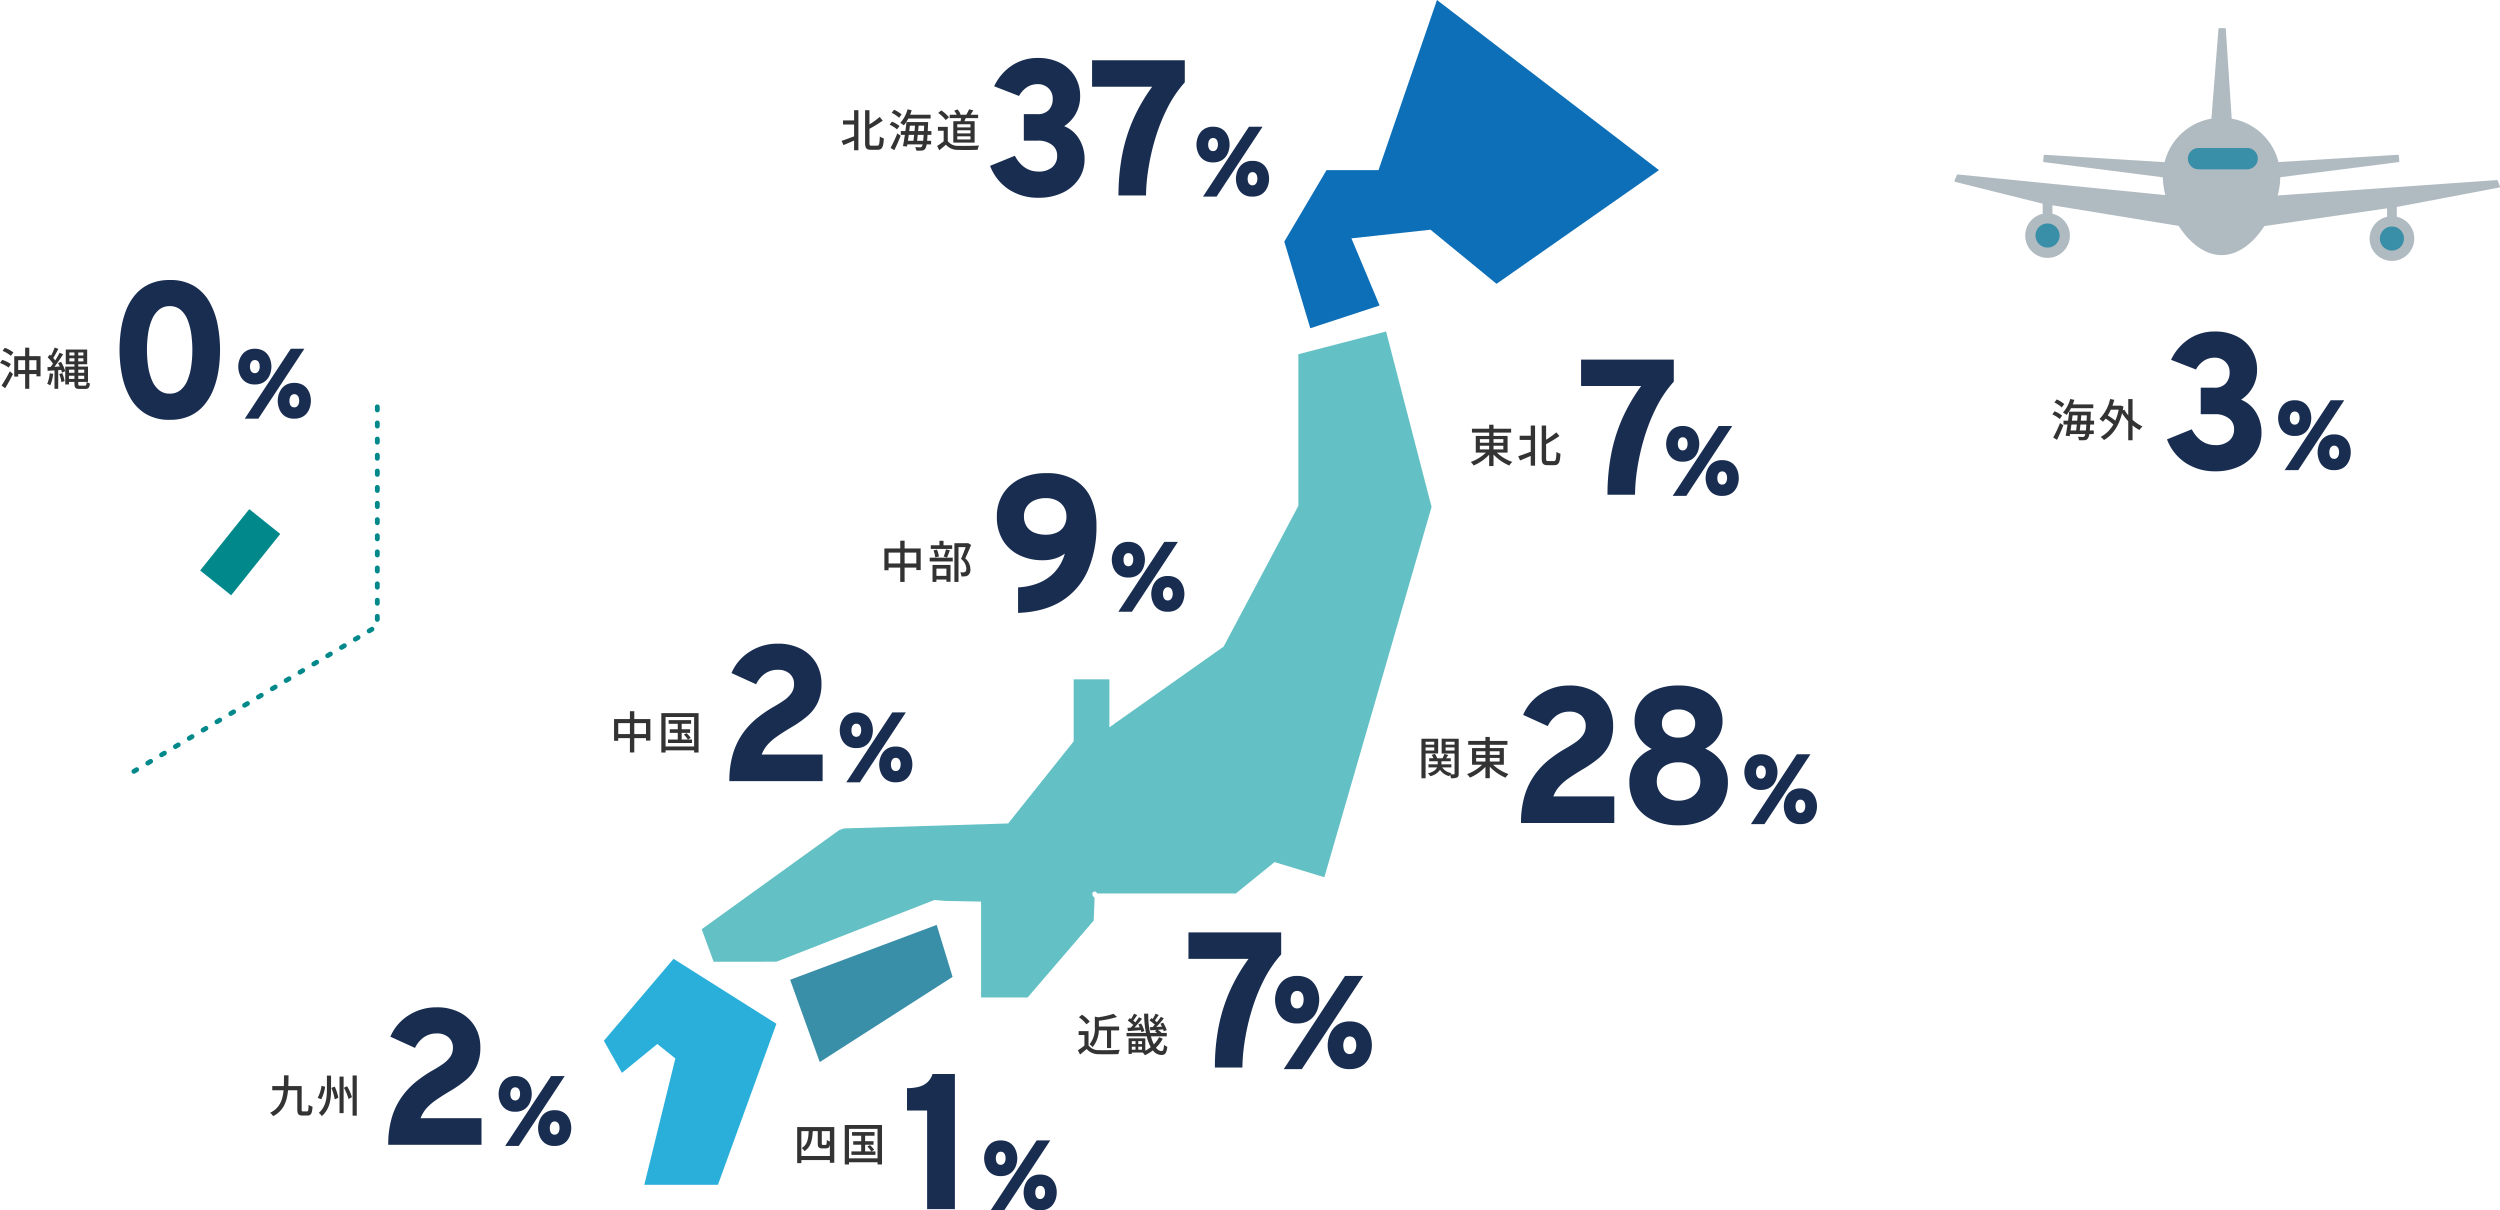 <svg xmlns="http://www.w3.org/2000/svg" width="776.85" height="376.094" viewBox="0 0 776.85 376.094">
  <g id="グループ_10198" data-name="グループ 10198" transform="translate(-320.126 -4680.266)">
    <path id="パス_17211" data-name="パス 17211" d="M-17.472-8.33h-3.444v1.3h3.444V-3.36c-1.456.546-2.926,1.078-3.892,1.4l.588,1.316c.952-.392,2.142-.91,3.3-1.414V.966h1.344v-12.46h-1.344ZM-12.04-.462c-.56,0-.658-.126-.658-.882V-5.712a39.018,39.018,0,0,0,4.13-2.534L-9.52-9.394A24.346,24.346,0,0,1-12.7-7.084v-4.41h-1.358V-1.372c0,1.694.42,2.184,1.834,2.184h2.072c1.442,0,1.792-.952,1.918-3.542a3.933,3.933,0,0,1-1.246-.6c-.1,2.268-.182,2.87-.784,2.87ZM6.3-8.9V-10.08H-.07c.182-.462.35-.924.49-1.4l-1.288-.28A9.987,9.987,0,0,1-3.122-7.546a7.7,7.7,0,0,1,1.106.756A11.3,11.3,0,0,0-.616-8.9Zm-9.016-1.274A9.127,9.127,0,0,0-5.054-11.62l-.728.938A9.955,9.955,0,0,1-3.5-9.142Zm-.644,3.6A9.364,9.364,0,0,0-5.712-7.938l-.728.952A9.648,9.648,0,0,1-4.13-5.53ZM-4.97.938C-4.312-.392-3.57-2.072-3-3.556l-1.036-.728A40.888,40.888,0,0,1-6.146.224ZM2.1-1.974c.07-.546.14-1.176.21-1.848H4.144c-.042.742-.1,1.358-.154,1.848ZM1.19-3.822c-.084.658-.154,1.3-.224,1.848H-.756c.084-.588.182-1.2.266-1.848Zm.266-2.856c-.042.532-.1,1.092-.154,1.666H-.336c.07-.56.14-1.12.21-1.666Zm.966,1.666c.056-.56.112-1.134.154-1.666H4.3c-.028.6-.056,1.162-.084,1.666Zm4.13,1.19v-1.19H5.418c.028-.658.07-1.4.1-2.226.014-.154.028-.574.028-.574H-1.2c-.084.854-.2,1.82-.336,2.8H-2.954v1.19h1.26c-.2,1.316-.406,2.562-.588,3.5l1.246.112.112-.644H3.822a1.752,1.752,0,0,1-.266.686.551.551,0,0,1-.5.21c-.28,0-.868-.014-1.54-.07A2.587,2.587,0,0,1,1.834,1.05a10.467,10.467,0,0,0,1.764,0A1.282,1.282,0,0,0,4.62.5,3.085,3.085,0,0,0,5.068-.854H6.454v-1.12H5.208c.056-.518.1-1.12.14-1.848ZM18.69-6.146h-4.1v-.966h4.1Zm0,1.862h-4.1V-5.25h4.1Zm0,1.89h-4.1V-3.36h4.1Zm-5.334-5.67v6.65h6.622v-6.65H16.814c.126-.294.266-.616.392-.952H21.07V-10.08H18.7c.266-.392.574-.882.868-1.372l-1.316-.308a11.993,11.993,0,0,1-.868,1.68H15.316l.308-.126a4.923,4.923,0,0,0-.98-1.526l-1.008.392a6.7,6.7,0,0,1,.784,1.26H12.236v1.064h3.556c-.056.308-.126.644-.2.952ZM12.012-9.282a10.994,10.994,0,0,0-2.394-2.142l-.966.784A10.518,10.518,0,0,1,10.99-8.428Zm-.378,2.968H8.568v1.2H10.36v3.29A21.1,21.1,0,0,1,8.33-.378L9,.966C9.73.364,10.4-.2,11.06-.77A4.794,4.794,0,0,0,14.924.84c1.6.07,4.41.042,5.992-.028a5.93,5.93,0,0,1,.434-1.33c-1.75.112-4.858.154-6.412.1a3.807,3.807,0,0,1-3.3-1.47Z" transform="translate(603 4726)" fill="#333"/>
    <path id="パス_17212" data-name="パス 17212" d="M17.844.72a16.433,16.433,0,0,1-9.261-2.6A15.149,15.149,0,0,1,2.784-9.2l7.692-3.132q2.64,4.908,7.368,4.908A6.29,6.29,0,0,0,22.08-8.757a4.531,4.531,0,0,0,1.548-3.627,4.055,4.055,0,0,0-1.647-3.366,6.846,6.846,0,0,0-4.317-1.278H13.272V-25.26H17.6a4.488,4.488,0,0,0,3.411-1.293,4.855,4.855,0,0,0,1.233-3.495,4.355,4.355,0,0,0-1.308-3.264,4.666,4.666,0,0,0-3.4-1.272,5.935,5.935,0,0,0-3.249.924,7.676,7.676,0,0,0-2.5,2.748l-7.74-3.012a15.722,15.722,0,0,1,5.589-6.5,14.385,14.385,0,0,1,7.995-2.3,14.961,14.961,0,0,1,6.861,1.5,11.318,11.318,0,0,1,4.62,4.191,11.626,11.626,0,0,1,1.659,6.234,11,11,0,0,1-1.3,5.3,10.847,10.847,0,0,1-3.672,3.969,9.452,9.452,0,0,1,4.629,3.936,11.772,11.772,0,0,1,1.719,6.324,10.8,10.8,0,0,1-1.833,6.2A12.393,12.393,0,0,1,25.26-.819,17.063,17.063,0,0,1,17.844.72ZM42.684,0A66.58,66.58,0,0,1,43.83-12.585a51.8,51.8,0,0,1,3.441-11.064A54.733,54.733,0,0,1,53.148-33.78H34.476V-42H63.288v6.852A36.885,36.885,0,0,0,57.7-26.8a58.168,58.168,0,0,0-3.726,9.588,70.265,70.265,0,0,0-2.073,9.4A56.011,56.011,0,0,0,51.24,0ZM68.94.36,83.232-21.36h4.224L73.164.36Zm3.138-10.632a4.9,4.9,0,0,1-3.014-.852,4.879,4.879,0,0,1-1.644-2.13,6.854,6.854,0,0,1-.508-2.55,6.7,6.7,0,0,1,.279-1.86,5.911,5.911,0,0,1,.883-1.81,4.494,4.494,0,0,1,1.594-1.365,5.123,5.123,0,0,1,2.409-.521,5.249,5.249,0,0,1,2.385.5,4.377,4.377,0,0,1,1.586,1.317,5.642,5.642,0,0,1,.885,1.8,7.015,7.015,0,0,1,.28,1.947,7.013,7.013,0,0,1-.265,1.86,5.62,5.62,0,0,1-.862,1.8,4.494,4.494,0,0,1-1.58,1.353A5.14,5.14,0,0,1,72.078-10.272Zm0-3.51a1.243,1.243,0,0,0,.84-.283,1.724,1.724,0,0,0,.495-.744,2.927,2.927,0,0,0,.165-.994,3.163,3.163,0,0,0-.165-1.071,1.524,1.524,0,0,0-.5-.717,1.33,1.33,0,0,0-.833-.258,1.285,1.285,0,0,0-.864.287,1.7,1.7,0,0,0-.5.753,3.047,3.047,0,0,0-.162,1.007,2.986,2.986,0,0,0,.17,1.05,1.57,1.57,0,0,0,.506.713A1.348,1.348,0,0,0,72.078-13.782ZM84.318.36A4.907,4.907,0,0,1,81.3-.486,4.774,4.774,0,0,1,79.678-2.61a7.09,7.09,0,0,1-.5-2.586,6.831,6.831,0,0,1,.273-1.86,5.807,5.807,0,0,1,.878-1.811,4.511,4.511,0,0,1,1.587-1.365,5.071,5.071,0,0,1,2.4-.52,5.3,5.3,0,0,1,2.4.495,4.441,4.441,0,0,1,1.6,1.311,5.5,5.5,0,0,1,.891,1.8,7.077,7.077,0,0,1,.28,1.953,7.055,7.055,0,0,1-.271,1.9,5.691,5.691,0,0,1-.87,1.8A4.385,4.385,0,0,1,86.755-.148,5.287,5.287,0,0,1,84.318.36Zm0-3.51a1.272,1.272,0,0,0,.861-.289,1.728,1.728,0,0,0,.5-.756,3,3,0,0,0,.163-1,3.023,3.023,0,0,0-.171-1.059,1.607,1.607,0,0,0-.507-.723,1.327,1.327,0,0,0-.846-.264,1.224,1.224,0,0,0-.843.293,1.776,1.776,0,0,0-.493.759,2.985,2.985,0,0,0-.163.994,3.22,3.22,0,0,0,.159,1.056,1.558,1.558,0,0,0,.489.724A1.317,1.317,0,0,0,84.318-3.15Z" transform="translate(625 4741)" fill="#192d51"/>
    <g id="グループ_7407" data-name="グループ 7407" transform="translate(-74 467)">
      <path id="パス_17219" data-name="パス 17219" d="M-9.2-10.248v.91h-2.688v-.91Zm-2.688,2.73v-.966H-9.2v.966Zm3.906.91v-4.578h-5.194V1.106h1.288V-6.608Zm2.324-.9v-.98h2.772v.98Zm2.772-2.744v.91H-5.656v-.91Zm1.288-.938H-6.9V-6.58h4.018V-.364c0,.182-.056.252-.224.252s-.6,0-1.064-.014A3.054,3.054,0,0,1-3.836-.5a4.34,4.34,0,0,1-2.9-1.778h2.87v-.952H-6.958v-.938h2.9v-.952H-5.516c.21-.308.448-.658.658-1.008l-1.176-.35a11.07,11.07,0,0,1-.588,1.358H-8.288A4.841,4.841,0,0,0-9-6.468L-10-6.16A5.248,5.248,0,0,1-9.45-5.124h-1.316v.952H-8.12v.938h-2.87v.952h2.674c-.308.686-1.064,1.4-2.856,1.876a4.4,4.4,0,0,1,.77.868,5.122,5.122,0,0,0,3-1.96A4.9,4.9,0,0,0-4.55.448a4,4,0,0,1,.266-.42A6.145,6.145,0,0,1-3.99,1.092,4.3,4.3,0,0,0-2.128.868c.42-.21.532-.574.532-1.232ZM3.822-5.222H6.706v1.134H3.822Zm0-2.058H6.706v1.12H3.822Zm7.294,0v1.12H8.064V-7.28Zm0,3.192H8.064V-5.222h3.052Zm1.316.994v-5.18H8.064V-9.3h5.474v-1.2H8.064v-1.246H6.706V-10.5H1.358v1.2H6.706v1.022H2.548v5.18H5.7A13.32,13.32,0,0,1,.994-.182,6.1,6.1,0,0,1,1.89.91,14.165,14.165,0,0,0,6.706-2.436V1.092H8.064V-2.492a14.3,14.3,0,0,0,4.9,3.416A5.463,5.463,0,0,1,13.9-.2a13.24,13.24,0,0,1-4.816-2.9Z" transform="translate(849 4454)" fill="#333"/>
      <path id="パス_17220" data-name="パス 17220" d="M3.768,0A29.181,29.181,0,0,1,4.857-8.385a21.994,21.994,0,0,1,3.024-6.372A23.741,23.741,0,0,1,12.4-19.6a39.5,39.5,0,0,1,5.574-3.756q1.506-.864,2.856-1.815a8.909,8.909,0,0,0,2.193-2.151,4.712,4.712,0,0,0,.843-2.778A4.156,4.156,0,0,0,22.5-33.4,5.34,5.34,0,0,0,18.864-34.6,6.841,6.841,0,0,0,14.817-33.4,8.593,8.593,0,0,0,12.084-30.1L4.428-33.588a14.528,14.528,0,0,1,5.733-6.681,15.759,15.759,0,0,1,8.547-2.451,15.336,15.336,0,0,1,7.407,1.662,11.613,11.613,0,0,1,4.668,4.464,12.318,12.318,0,0,1,1.605,6.234,13.565,13.565,0,0,1-1.212,6.075,12.858,12.858,0,0,1-3.3,4.179A35.861,35.861,0,0,1,23.148-16.8q-2.772,1.644-4.6,2.937a16.329,16.329,0,0,0-2.958,2.6,10.083,10.083,0,0,0-1.776,2.994H32.748V0ZM52.692.72A18.3,18.3,0,0,1,44.556-.957a12.368,12.368,0,0,1-5.268-4.716A13.408,13.408,0,0,1,37.44-12.78,10.408,10.408,0,0,1,39.3-18.966,11.99,11.99,0,0,1,44.4-23a10.482,10.482,0,0,1-2.49-1.806,9.614,9.614,0,0,1-2.043-2.874,9.04,9.04,0,0,1-.807-3.924A10.411,10.411,0,0,1,40.68-37.4a10.79,10.79,0,0,1,4.668-3.909,17.393,17.393,0,0,1,7.344-1.41,17.512,17.512,0,0,1,7.365,1.41A10.858,10.858,0,0,1,64.752-37.4a10.354,10.354,0,0,1,1.632,5.793,8.649,8.649,0,0,1-.831,3.852,9.845,9.845,0,0,1-2.079,2.874,10.224,10.224,0,0,1-2.49,1.782A12.231,12.231,0,0,1,66.09-19a10.364,10.364,0,0,1,1.962,6.219A13.408,13.408,0,0,1,66.2-5.673,12.338,12.338,0,0,1,60.909-.957,18.613,18.613,0,0,1,52.692.72Zm0-7.656A7.756,7.756,0,0,0,56.2-7.7,6.005,6.005,0,0,0,58.608-9.81a5.552,5.552,0,0,0,.876-3.1,5.63,5.63,0,0,0-.87-3.135,5.74,5.74,0,0,0-2.406-2.073,8.078,8.078,0,0,0-3.516-.732,8.1,8.1,0,0,0-3.549.732,5.5,5.5,0,0,0-2.352,2.073,5.828,5.828,0,0,0-.831,3.135,5.744,5.744,0,0,0,.837,3.1A5.749,5.749,0,0,0,49.155-7.7,7.773,7.773,0,0,0,52.692-6.936Zm0-19.608a5.531,5.531,0,0,0,3.765-1.245,4,4,0,0,0,1.431-3.159,3.892,3.892,0,0,0-1.44-3.093,5.591,5.591,0,0,0-3.756-1.227,5.432,5.432,0,0,0-3.78,1.227,3.993,3.993,0,0,0-1.356,3.093A4.123,4.123,0,0,0,48.9-27.789,5.371,5.371,0,0,0,52.692-26.544ZM75.192.36,89.484-21.36h4.224L79.416.36ZM78.33-10.272a4.9,4.9,0,0,1-3.014-.852,4.879,4.879,0,0,1-1.644-2.13,6.854,6.854,0,0,1-.508-2.55,6.7,6.7,0,0,1,.279-1.86,5.911,5.911,0,0,1,.883-1.81,4.494,4.494,0,0,1,1.594-1.365,5.123,5.123,0,0,1,2.409-.521,5.249,5.249,0,0,1,2.385.5A4.377,4.377,0,0,1,82.3-19.548a5.642,5.642,0,0,1,.885,1.8,7.015,7.015,0,0,1,.28,1.947,7.013,7.013,0,0,1-.265,1.86,5.62,5.62,0,0,1-.862,1.8,4.494,4.494,0,0,1-1.58,1.353A5.14,5.14,0,0,1,78.33-10.272Zm0-3.51a1.243,1.243,0,0,0,.84-.283,1.724,1.724,0,0,0,.495-.744,2.927,2.927,0,0,0,.165-.994,3.163,3.163,0,0,0-.165-1.071,1.524,1.524,0,0,0-.5-.717,1.33,1.33,0,0,0-.833-.258,1.285,1.285,0,0,0-.864.287,1.7,1.7,0,0,0-.5.753,3.047,3.047,0,0,0-.162,1.007,2.986,2.986,0,0,0,.17,1.05,1.57,1.57,0,0,0,.506.713A1.348,1.348,0,0,0,78.33-13.782ZM90.57.36a4.907,4.907,0,0,1-3.015-.846A4.774,4.774,0,0,1,85.93-2.61a7.09,7.09,0,0,1-.5-2.586,6.831,6.831,0,0,1,.273-1.86,5.807,5.807,0,0,1,.878-1.811,4.511,4.511,0,0,1,1.587-1.365,5.071,5.071,0,0,1,2.4-.52,5.3,5.3,0,0,1,2.4.495,4.441,4.441,0,0,1,1.6,1.311,5.5,5.5,0,0,1,.891,1.8,7.078,7.078,0,0,1,.28,1.953,7.055,7.055,0,0,1-.271,1.9,5.692,5.692,0,0,1-.87,1.8A4.385,4.385,0,0,1,93.007-.148,5.287,5.287,0,0,1,90.57.36Zm0-3.51a1.272,1.272,0,0,0,.861-.289,1.728,1.728,0,0,0,.5-.756,3,3,0,0,0,.163-1,3.023,3.023,0,0,0-.171-1.059,1.607,1.607,0,0,0-.507-.723,1.327,1.327,0,0,0-.846-.264,1.224,1.224,0,0,0-.843.293,1.776,1.776,0,0,0-.493.759,2.985,2.985,0,0,0-.163.994,3.22,3.22,0,0,0,.159,1.056,1.558,1.558,0,0,0,.489.724A1.316,1.316,0,0,0,90.57-3.15Z" transform="translate(863 4469)" fill="#192d51"/>
    </g>
    <g id="グループ_7142" data-name="グループ 7142" transform="translate(425.096 4653.654)">
      <rect id="長方形_8019" data-name="長方形 8019" width="24.406" height="12.337" transform="matrix(0.625, -0.781, 0.781, 0.625, -42.773, 203.88)" fill="#01888b"/>
      <path id="パス_14392" data-name="パス 14392" d="M47.656,370.849a.751.751,0,0,1-.386-1.4l.86-.514a.751.751,0,0,1,.77,1.289l-.86.514A.746.746,0,0,1,47.656,370.849Zm4.3-2.567a.751.751,0,0,1-.386-1.4l.86-.514a.751.751,0,1,1,.77,1.289l-.86.514A.75.75,0,0,1,51.954,368.283Zm4.3-2.567a.751.751,0,0,1-.386-1.4l.86-.513a.751.751,0,0,1,.77,1.29l-.86.513A.75.75,0,0,1,56.252,365.715Zm4.3-2.567a.751.751,0,0,1-.386-1.4l.86-.514a.751.751,0,0,1,.77,1.29l-.86.513A.748.748,0,0,1,60.55,363.148Zm4.3-2.567a.752.752,0,0,1-.386-1.4l.86-.513a.751.751,0,1,1,.77,1.29l-.86.513A.75.75,0,0,1,64.849,360.582Zm4.3-2.567a.751.751,0,0,1-.386-1.4l.86-.513a.751.751,0,0,1,.77,1.29l-.86.513A.747.747,0,0,1,69.147,358.014Zm4.3-2.567a.751.751,0,0,1-.386-1.4l.86-.513a.751.751,0,0,1,.77,1.29l-.86.513A.749.749,0,0,1,73.445,355.447Zm4.3-2.567a.751.751,0,0,1-.385-1.4l.86-.513a.751.751,0,0,1,.77,1.29l-.86.513A.752.752,0,0,1,77.743,352.88Zm4.3-2.567a.751.751,0,0,1-.386-1.4l.86-.513a.751.751,0,1,1,.77,1.29l-.86.513A.75.75,0,0,1,82.041,350.313Zm4.3-2.567a.751.751,0,0,1-.386-1.4l.86-.513a.751.751,0,0,1,.77,1.29l-.86.513A.758.758,0,0,1,86.34,347.746Zm4.3-2.566a.751.751,0,0,1-.386-1.4l.86-.514a.751.751,0,1,1,.77,1.288l-.86.514A.748.748,0,0,1,90.638,345.18Zm4.3-2.567a.751.751,0,0,1-.386-1.4l.86-.514a.751.751,0,1,1,.77,1.289l-.86.514A.745.745,0,0,1,94.936,342.613Zm4.3-2.567a.752.752,0,0,1-.386-1.4l.86-.514a.751.751,0,0,1,.77,1.289l-.86.514A.745.745,0,0,1,99.235,340.046Zm4.3-2.568a.751.751,0,0,1-.386-1.4l.859-.514a.751.751,0,1,1,.77,1.289l-.859.514A.747.747,0,0,1,103.533,337.478Zm4.3-2.567a.751.751,0,0,1-.386-1.4l.86-.514a.751.751,0,0,1,.77,1.289l-.86.514A.746.746,0,0,1,107.831,334.911Zm4.3-2.567a.751.751,0,0,1-.386-1.4l.859-.514a.751.751,0,1,1,.77,1.289l-.859.514A.747.747,0,0,1,112.129,332.344Zm4.3-2.567a.751.751,0,0,1-.386-1.4l.86-.514a.751.751,0,0,1,.77,1.289l-.86.514A.744.744,0,0,1,116.428,329.777Zm4.3-2.567a.751.751,0,0,1-.386-1.4l.859-.514a.751.751,0,0,1,.771,1.289l-.86.514A.751.751,0,0,1,120.726,327.21Zm2.522-3.576a.751.751,0,0,1-.751-.751v-1a.751.751,0,0,1,1.5,0v1A.751.751,0,0,1,123.247,323.635Zm0-5.007a.751.751,0,0,1-.751-.751v-1a.751.751,0,0,1,1.5,0v1A.75.75,0,0,1,123.247,318.628Zm0-5.006a.751.751,0,0,1-.751-.751v-1a.751.751,0,1,1,1.5,0v1A.751.751,0,0,1,123.247,313.622Zm0-5.007a.751.751,0,0,1-.751-.751v-1a.751.751,0,0,1,1.5,0v1A.751.751,0,0,1,123.247,308.616Zm0-5.006a.751.751,0,0,1-.751-.751v-1a.751.751,0,0,1,1.5,0v1A.751.751,0,0,1,123.247,303.609Zm0-5.007a.751.751,0,0,1-.751-.751v-1a.751.751,0,0,1,1.5,0v1A.751.751,0,0,1,123.247,298.6Zm0-5.007a.751.751,0,0,1-.751-.751v-1a.751.751,0,0,1,1.5,0v1A.75.75,0,0,1,123.247,293.6Zm0-5.006a.751.751,0,0,1-.751-.751v-1a.751.751,0,1,1,1.5,0v1A.751.751,0,0,1,123.247,288.59Zm0-5.007a.751.751,0,0,1-.751-.751v-1a.751.751,0,0,1,1.5,0v1A.75.75,0,0,1,123.247,283.583Zm0-5.006a.751.751,0,0,1-.751-.751v-1a.751.751,0,1,1,1.5,0v1A.751.751,0,0,1,123.247,278.577Zm0-5.007a.751.751,0,0,1-.751-.751v-1a.751.751,0,0,1,1.5,0v1A.751.751,0,0,1,123.247,273.57Zm0-5.006a.751.751,0,0,1-.751-.751v-1a.751.751,0,0,1,1.5,0v1A.751.751,0,0,1,123.247,268.564Zm0-5.007a.751.751,0,0,1-.751-.751v-1a.751.751,0,0,1,1.5,0v1A.751.751,0,0,1,123.247,263.558Zm0-5.007a.751.751,0,0,1-.751-.751v-1a.751.751,0,0,1,1.5,0v1A.75.75,0,0,1,123.247,258.551Z" transform="translate(-111 -103.799)" fill="#01888b"/>
      <path id="パス_14393" data-name="パス 14393" d="M220.646,539.172l-45.539,17.049,9.2,25.574,41.277-26.471Z" transform="translate(-34.551 -225.157)" fill="#398ea8"/>
      <path id="パス_14394" data-name="パス 14394" d="M93.536,557.975,71.888,583.436l5.608,9.983,10.992-8.973,5.608,4.487L84.45,628.19h22.882L125.5,578.165Z" transform="translate(10.791 -233.417)" fill="#2aafdb"/>
      <path id="パス_14395" data-name="パス 14395" d="M496.4,26.612,478.233,79.478H462.081l-13.123,22.209,8.076,26.92,21.536-7.066-8.749-20.863,24.564-2.692L514.91,114.81l50.474-35.332Z" transform="translate(-154.848 0)" fill="#0d6fb8"/>
      <path id="パス_14396" data-name="パス 14396" d="M241.684,337.674V318.41h11.1v13.44a.735.735,0,0,0,0,.213V333.3l.869-.613a.74.74,0,0,0,.519-.367l34.113-24.089,23.218-43.744v-47.11l27.256-7.066L352.9,264.823,319.583,379.9,304.1,375.193l-12.03,9.759H248.982l-.085-.177a.751.751,0,1,0-1.355.649l.194.4a.746.746,0,0,0,.458.392l-.286,7.144-20.526,23.891H212.914v-29.78l-11.2-.217-3.32-.28-49.08,19.173H129.8l-3.7-10.095,42.765-30.831,1.457-.488,51.005-1.546Z" transform="translate(-13.023 -80.695)" fill="#63c0c4"/>
    </g>
    <path id="パス_17225" data-name="パス 17225" d="M-3.668-.378c-.406,0-.462-.07-.462-.616V-8.26H-8.288c.056-1.064.056-2.184.07-3.318H-9.632c0,1.148,0,2.254-.042,3.318h-3.6v1.316h3.514c-.28,3.024-1.176,5.516-4.186,7a4.21,4.21,0,0,1,.952,1.05c3.3-1.722,4.3-4.62,4.62-8.05h2.884v5.936c0,1.5.406,1.918,1.6,1.918h1.554C-1.218.91-.882.224-.756-1.848a3.983,3.983,0,0,1-1.232-.588C-2.03-.714-2.1-.378-2.464-.378ZM3.71-11.508v4.34c0,2.492-.252,5.25-2.506,7.252a4.527,4.527,0,0,1,.924,1.008C4.69-1.176,5-4.284,5-7.168v-4.34Zm3.92.308V.168H8.9V-11.2Zm4.06-.35V.952h1.3v-12.5ZM2.044-8.344A11.253,11.253,0,0,1,.84-4.592l1.12.462a12.887,12.887,0,0,0,1.2-3.906ZM5.1-7.686a16.243,16.243,0,0,1,1.036,3.57l1.12-.5A14.925,14.925,0,0,0,6.146-8.092Zm3.892-.028A15.256,15.256,0,0,1,10.43-4.228l1.064-.588a14.66,14.66,0,0,0-1.526-3.4Z" transform="translate(418 5026)" fill="#333"/>
    <path id="パス_17226" data-name="パス 17226" d="M3.768,0A29.181,29.181,0,0,1,4.857-8.385a21.994,21.994,0,0,1,3.024-6.372A23.741,23.741,0,0,1,12.4-19.6a39.5,39.5,0,0,1,5.574-3.756q1.506-.864,2.856-1.815a8.909,8.909,0,0,0,2.193-2.151,4.712,4.712,0,0,0,.843-2.778A4.156,4.156,0,0,0,22.5-33.4,5.34,5.34,0,0,0,18.864-34.6,6.841,6.841,0,0,0,14.817-33.4,8.593,8.593,0,0,0,12.084-30.1L4.428-33.588a14.528,14.528,0,0,1,5.733-6.681,15.759,15.759,0,0,1,8.547-2.451,15.336,15.336,0,0,1,7.407,1.662,11.613,11.613,0,0,1,4.668,4.464,12.318,12.318,0,0,1,1.605,6.234,13.565,13.565,0,0,1-1.212,6.075,12.858,12.858,0,0,1-3.3,4.179A35.861,35.861,0,0,1,23.148-16.8q-2.772,1.644-4.6,2.937a16.329,16.329,0,0,0-2.958,2.6,10.083,10.083,0,0,0-1.776,2.994H32.748V0ZM40.092.36,54.384-21.36h4.224L44.316.36ZM43.23-10.272a4.9,4.9,0,0,1-3.014-.852,4.879,4.879,0,0,1-1.644-2.13,6.854,6.854,0,0,1-.508-2.55,6.7,6.7,0,0,1,.279-1.86,5.911,5.911,0,0,1,.883-1.81,4.494,4.494,0,0,1,1.594-1.365,5.123,5.123,0,0,1,2.409-.521,5.249,5.249,0,0,1,2.385.5A4.377,4.377,0,0,1,47.2-19.548a5.642,5.642,0,0,1,.885,1.8,7.015,7.015,0,0,1,.28,1.947,7.013,7.013,0,0,1-.265,1.86,5.62,5.62,0,0,1-.863,1.8,4.494,4.494,0,0,1-1.58,1.353A5.14,5.14,0,0,1,43.23-10.272Zm0-3.51a1.243,1.243,0,0,0,.84-.283,1.724,1.724,0,0,0,.495-.744,2.927,2.927,0,0,0,.165-.994,3.163,3.163,0,0,0-.165-1.071,1.524,1.524,0,0,0-.5-.717,1.33,1.33,0,0,0-.833-.258,1.285,1.285,0,0,0-.864.287,1.7,1.7,0,0,0-.5.753,3.047,3.047,0,0,0-.162,1.007,2.986,2.986,0,0,0,.17,1.05,1.57,1.57,0,0,0,.506.713A1.348,1.348,0,0,0,43.23-13.782ZM55.47.36a4.907,4.907,0,0,1-3.015-.846A4.774,4.774,0,0,1,50.83-2.61a7.09,7.09,0,0,1-.5-2.586,6.83,6.83,0,0,1,.273-1.86,5.807,5.807,0,0,1,.877-1.811,4.511,4.511,0,0,1,1.587-1.365,5.071,5.071,0,0,1,2.4-.52,5.3,5.3,0,0,1,2.4.495,4.441,4.441,0,0,1,1.6,1.311,5.5,5.5,0,0,1,.891,1.8,7.078,7.078,0,0,1,.28,1.953,7.055,7.055,0,0,1-.271,1.9,5.692,5.692,0,0,1-.87,1.8A4.385,4.385,0,0,1,57.907-.148,5.287,5.287,0,0,1,55.47.36Zm0-3.51a1.272,1.272,0,0,0,.861-.289,1.728,1.728,0,0,0,.5-.756,3,3,0,0,0,.163-1,3.023,3.023,0,0,0-.171-1.059,1.607,1.607,0,0,0-.507-.723,1.327,1.327,0,0,0-.846-.264,1.224,1.224,0,0,0-.843.293,1.776,1.776,0,0,0-.493.759,2.985,2.985,0,0,0-.163.994,3.22,3.22,0,0,0,.159,1.056,1.558,1.558,0,0,0,.489.724A1.316,1.316,0,0,0,55.47-3.15Z" transform="translate(437 5036)" fill="#192d51"/>
    <path id="パス_17209" data-name="パス 17209" d="M-10.486-6.608a11.041,11.041,0,0,0-2.7-1.316l-.686.98A11.572,11.572,0,0,1-11.2-5.516ZM-12.278.91c.812-1.3,1.722-2.968,2.436-4.424l-.98-.854A43.945,43.945,0,0,1-13.384.07Zm-.8-11.62a10.477,10.477,0,0,1,2.59,1.554l.77-1.064a9.732,9.732,0,0,0-2.66-1.442Zm8.3,5.95V-7.812h2.226V-4.76Zm-3.444,0V-7.812h2.156V-4.76Zm3.444-4.3V-11.69H-6.062v2.632H-9.45V-2.7h1.232v-.8h2.156V1.078h1.288V-3.5h2.226v.714h1.274V-9.058Zm6.356,5.32A10.718,10.718,0,0,1,.8-.462,6.66,6.66,0,0,1,1.75,0a12.767,12.767,0,0,0,.91-3.556ZM4.536-3.5A9.945,9.945,0,0,1,5.194-.994L6.2-1.3A11.533,11.533,0,0,0,5.474-3.78ZM4.158-6.9a10.512,10.512,0,0,1,.532,1.05l-1.652.1c.91-1.162,1.918-2.646,2.7-3.892l-1.078-.49A25.214,25.214,0,0,1,3.276-7.728a8.65,8.65,0,0,0-.616-.756c.5-.77,1.106-1.89,1.6-2.842l-1.148-.42A16.756,16.756,0,0,1,1.974-9.2c-.126-.126-.252-.252-.378-.364l-.658.868A13.407,13.407,0,0,1,2.6-6.72c-.252.364-.518.714-.756,1.022l-.98.056.07,1.134c.63-.028,1.358-.084,2.128-.126V1.092H4.214v-5.81l.924-.07a7.764,7.764,0,0,1,.252.854L6.384-4.4a11.424,11.424,0,0,0-1.3-2.9Zm3.4,4.914v-.994H9.254v.994ZM9.254-4.872v.98H7.56v-.98Zm3.038,0v.98H10.444v-.98ZM10.444-1.988v-.994h1.848v.994ZM7.686-7.434V-8.4H9.254v.966Zm0-2.772H9.254v.938H7.686Zm4.354.938h-1.6v-.938h1.6Zm0,1.834h-1.6V-8.4h1.6ZM10.99.112c-.49,0-.546-.1-.546-.7V-1.05h3.024V-5.824H10.444v-.714h2.772v-4.578H6.566v4.578H9.254v.714H6.4V-.266H7.56V-1.05H9.254V-.6c0,1.358.322,1.722,1.554,1.722h1.82c.994,0,1.316-.434,1.442-1.708a3.465,3.465,0,0,1-1.036-.448c-.056.91-.126,1.148-.49,1.148Z" transform="translate(334 4800)" fill="#333"/>
    <path id="パス_17210" data-name="パス 17210" d="M19.884.72a13.958,13.958,0,0,1-7.593-1.914A13.812,13.812,0,0,1,7.512-6.285a23.8,23.8,0,0,1-2.5-7.02A40.4,40.4,0,0,1,4.272-21a42.9,42.9,0,0,1,.465-6.3,27.736,27.736,0,0,1,1.533-5.91,17.058,17.058,0,0,1,2.868-4.911,12.741,12.741,0,0,1,4.455-3.366,14.852,14.852,0,0,1,6.291-1.23,14.148,14.148,0,0,1,7.593,1.881,13.626,13.626,0,0,1,4.779,5.025,23.375,23.375,0,0,1,2.5,7A41.123,41.123,0,0,1,35.5-21a42.226,42.226,0,0,1-.468,6.267,27.3,27.3,0,0,1-1.551,5.9A17.689,17.689,0,0,1,30.594-3.9a12.648,12.648,0,0,1-4.44,3.39A14.734,14.734,0,0,1,19.884.72Zm0-8.136A5.061,5.061,0,0,0,23.25-8.553,7.8,7.8,0,0,0,25.4-11.619a18.178,18.178,0,0,0,1.149-4.353A35.075,35.075,0,0,0,26.9-21a34.855,34.855,0,0,0-.348-4.965,18.8,18.8,0,0,0-1.137-4.374,7.839,7.839,0,0,0-2.142-3.1A5.052,5.052,0,0,0,19.884-34.6a5.093,5.093,0,0,0-3.378,1.137,7.971,7.971,0,0,0-2.184,3.069,17.6,17.6,0,0,0-1.176,4.359A34.837,34.837,0,0,0,12.792-21a34.9,34.9,0,0,0,.348,4.962A18.1,18.1,0,0,0,14.3-11.667a7.912,7.912,0,0,0,2.178,3.1A5.121,5.121,0,0,0,19.884-7.416ZM43.188.36,57.48-21.36H61.7L47.412.36Zm3.138-10.632a4.9,4.9,0,0,1-3.014-.852,4.879,4.879,0,0,1-1.644-2.13,6.854,6.854,0,0,1-.508-2.55,6.7,6.7,0,0,1,.279-1.86,5.911,5.911,0,0,1,.883-1.81,4.494,4.494,0,0,1,1.594-1.365,5.123,5.123,0,0,1,2.409-.521,5.249,5.249,0,0,1,2.385.5A4.377,4.377,0,0,1,50.3-19.548a5.642,5.642,0,0,1,.885,1.8,7.015,7.015,0,0,1,.28,1.947,7.013,7.013,0,0,1-.265,1.86,5.62,5.62,0,0,1-.862,1.8,4.494,4.494,0,0,1-1.58,1.353A5.14,5.14,0,0,1,46.326-10.272Zm0-3.51a1.243,1.243,0,0,0,.84-.283,1.724,1.724,0,0,0,.495-.744,2.927,2.927,0,0,0,.165-.994,3.163,3.163,0,0,0-.165-1.071,1.524,1.524,0,0,0-.5-.717,1.33,1.33,0,0,0-.833-.258,1.285,1.285,0,0,0-.864.287,1.7,1.7,0,0,0-.5.753A3.047,3.047,0,0,0,44.8-15.8a2.986,2.986,0,0,0,.17,1.05,1.57,1.57,0,0,0,.506.713A1.348,1.348,0,0,0,46.326-13.782ZM58.566.36a4.907,4.907,0,0,1-3.015-.846A4.774,4.774,0,0,1,53.926-2.61a7.09,7.09,0,0,1-.5-2.586,6.83,6.83,0,0,1,.273-1.86,5.807,5.807,0,0,1,.877-1.811,4.511,4.511,0,0,1,1.587-1.365,5.071,5.071,0,0,1,2.4-.52,5.3,5.3,0,0,1,2.4.495,4.441,4.441,0,0,1,1.6,1.311,5.5,5.5,0,0,1,.891,1.8,7.078,7.078,0,0,1,.28,1.953,7.055,7.055,0,0,1-.271,1.9,5.692,5.692,0,0,1-.87,1.8A4.385,4.385,0,0,1,61-.148,5.287,5.287,0,0,1,58.566.36Zm0-3.51a1.272,1.272,0,0,0,.861-.289,1.728,1.728,0,0,0,.5-.756,3,3,0,0,0,.163-1,3.023,3.023,0,0,0-.171-1.059,1.607,1.607,0,0,0-.507-.723,1.327,1.327,0,0,0-.846-.264,1.224,1.224,0,0,0-.843.293,1.776,1.776,0,0,0-.493.759,2.985,2.985,0,0,0-.163.994,3.22,3.22,0,0,0,.159,1.056,1.558,1.558,0,0,0,.489.724A1.316,1.316,0,0,0,58.566-3.15Z" transform="translate(353 4810)" fill="#192d51"/>
    <path id="パス_17215" data-name="パス 17215" d="M-11.018-5.222h2.884v1.134h-2.884Zm0-2.058h2.884v1.12h-2.884Zm7.294,0v1.12H-6.776V-7.28Zm0,3.192H-6.776V-5.222h3.052Zm1.316.994v-5.18H-6.776V-9.3H-1.3v-1.2H-6.776v-1.246H-8.134V-10.5h-5.348v1.2h5.348v1.022h-4.158v5.18h3.15a13.32,13.32,0,0,1-4.7,2.912A6.1,6.1,0,0,1-12.95.91,14.165,14.165,0,0,0-8.134-2.436V1.092h1.358V-2.492A14.3,14.3,0,0,0-1.876.924,5.463,5.463,0,0,1-.938-.2a13.24,13.24,0,0,1-4.816-2.9Zm7.2-5.236H1.344v1.3H4.788V-3.36C3.332-2.814,1.862-2.282.9-1.96L1.484-.644c.952-.392,2.142-.91,3.3-1.414V.966H6.132v-12.46H4.788ZM10.22-.462c-.56,0-.658-.126-.658-.882V-5.712a39.018,39.018,0,0,0,4.13-2.534L12.74-9.394a24.346,24.346,0,0,1-3.178,2.31v-4.41H8.2V-1.372C8.2.322,8.624.812,10.038.812H12.11c1.442,0,1.792-.952,1.918-3.542a3.933,3.933,0,0,1-1.246-.6c-.1,2.268-.182,2.87-.784,2.87Z" transform="translate(791 4824)" fill="#333"/>
    <path id="パス_17216" data-name="パス 17216" d="M9.636,0a66.58,66.58,0,0,1,1.146-12.585,51.8,51.8,0,0,1,3.441-11.064A54.733,54.733,0,0,1,20.1-33.78H1.428V-42H30.24v6.852A36.885,36.885,0,0,0,24.648-26.8a58.167,58.167,0,0,0-3.726,9.588,70.265,70.265,0,0,0-2.073,9.4A56.01,56.01,0,0,0,18.192,0ZM29.892.36,44.184-21.36h4.224L34.116.36ZM33.03-10.272a4.9,4.9,0,0,1-3.014-.852,4.879,4.879,0,0,1-1.644-2.13,6.854,6.854,0,0,1-.508-2.55,6.7,6.7,0,0,1,.279-1.86,5.911,5.911,0,0,1,.883-1.81,4.494,4.494,0,0,1,1.594-1.365,5.123,5.123,0,0,1,2.409-.521,5.249,5.249,0,0,1,2.385.5A4.377,4.377,0,0,1,37-19.548a5.642,5.642,0,0,1,.885,1.8,7.015,7.015,0,0,1,.28,1.947,7.013,7.013,0,0,1-.265,1.86,5.62,5.62,0,0,1-.862,1.8,4.494,4.494,0,0,1-1.58,1.353A5.14,5.14,0,0,1,33.03-10.272Zm0-3.51a1.243,1.243,0,0,0,.84-.283,1.724,1.724,0,0,0,.495-.744,2.927,2.927,0,0,0,.165-.994,3.163,3.163,0,0,0-.165-1.071,1.524,1.524,0,0,0-.5-.717,1.33,1.33,0,0,0-.833-.258,1.285,1.285,0,0,0-.864.287,1.7,1.7,0,0,0-.5.753,3.047,3.047,0,0,0-.162,1.007,2.986,2.986,0,0,0,.17,1.05,1.57,1.57,0,0,0,.506.713A1.348,1.348,0,0,0,33.03-13.782ZM45.27.36a4.907,4.907,0,0,1-3.015-.846A4.774,4.774,0,0,1,40.63-2.61a7.09,7.09,0,0,1-.5-2.586,6.83,6.83,0,0,1,.273-1.86,5.807,5.807,0,0,1,.878-1.811,4.511,4.511,0,0,1,1.587-1.365,5.071,5.071,0,0,1,2.4-.52,5.3,5.3,0,0,1,2.4.495,4.441,4.441,0,0,1,1.6,1.311,5.5,5.5,0,0,1,.891,1.8,7.078,7.078,0,0,1,.28,1.953,7.055,7.055,0,0,1-.271,1.9,5.692,5.692,0,0,1-.87,1.8A4.385,4.385,0,0,1,47.707-.148,5.287,5.287,0,0,1,45.27.36Zm0-3.51a1.272,1.272,0,0,0,.861-.289,1.728,1.728,0,0,0,.5-.756,3,3,0,0,0,.163-1,3.023,3.023,0,0,0-.171-1.059,1.607,1.607,0,0,0-.507-.723,1.327,1.327,0,0,0-.846-.264,1.224,1.224,0,0,0-.843.293,1.776,1.776,0,0,0-.493.759,2.985,2.985,0,0,0-.163.994,3.22,3.22,0,0,0,.159,1.056,1.558,1.558,0,0,0,.489.724A1.317,1.317,0,0,0,45.27-3.15Z" transform="translate(810 4834)" fill="#192d51"/>
    <path id="パス_17223" data-name="パス 17223" d="M-6.776-4.634V-8.022h3.64v3.388Zm-4.984,0V-8.022h3.626v3.388ZM-6.776-9.3v-2.436H-8.134V-9.3h-4.928v6.762h1.3V-3.36h3.626V1.092h1.358V-3.36h3.64V-2.6h1.358V-9.3ZM9.912-2.94l.854-.518a9.875,9.875,0,0,0-1.3-1.456l-.826.448A8.922,8.922,0,0,1,9.884-2.94H7.952V-5.012H10.57V-6.118H7.952V-7.812h2.926V-8.96H3.892v1.148H6.734v1.694H4.256v1.106H6.734V-2.94H3.7v1.078h7.462V-2.94ZM2.94-.784V-9.94h8.876V-.784ZM1.624-11.144V1.106H2.94V.42h8.876v.686H13.2v-12.25Z" transform="translate(524 4913)" fill="#333"/>
    <path id="パス_17224" data-name="パス 17224" d="M3.768,0A29.181,29.181,0,0,1,4.857-8.385a21.994,21.994,0,0,1,3.024-6.372A23.741,23.741,0,0,1,12.4-19.6a39.5,39.5,0,0,1,5.574-3.756q1.506-.864,2.856-1.815a8.909,8.909,0,0,0,2.193-2.151,4.712,4.712,0,0,0,.843-2.778A4.156,4.156,0,0,0,22.5-33.4,5.34,5.34,0,0,0,18.864-34.6,6.841,6.841,0,0,0,14.817-33.4,8.593,8.593,0,0,0,12.084-30.1L4.428-33.588a14.528,14.528,0,0,1,5.733-6.681,15.759,15.759,0,0,1,8.547-2.451,15.336,15.336,0,0,1,7.407,1.662,11.613,11.613,0,0,1,4.668,4.464,12.318,12.318,0,0,1,1.605,6.234,13.565,13.565,0,0,1-1.212,6.075,12.858,12.858,0,0,1-3.3,4.179A35.861,35.861,0,0,1,23.148-16.8q-2.772,1.644-4.6,2.937a16.329,16.329,0,0,0-2.958,2.6,10.083,10.083,0,0,0-1.776,2.994H32.748V0ZM40.092.36,54.384-21.36h4.224L44.316.36ZM43.23-10.272a4.9,4.9,0,0,1-3.014-.852,4.879,4.879,0,0,1-1.644-2.13,6.854,6.854,0,0,1-.508-2.55,6.7,6.7,0,0,1,.279-1.86,5.911,5.911,0,0,1,.883-1.81,4.494,4.494,0,0,1,1.594-1.365,5.123,5.123,0,0,1,2.409-.521,5.249,5.249,0,0,1,2.385.5A4.377,4.377,0,0,1,47.2-19.548a5.642,5.642,0,0,1,.885,1.8,7.015,7.015,0,0,1,.28,1.947,7.013,7.013,0,0,1-.265,1.86,5.62,5.62,0,0,1-.863,1.8,4.494,4.494,0,0,1-1.58,1.353A5.14,5.14,0,0,1,43.23-10.272Zm0-3.51a1.243,1.243,0,0,0,.84-.283,1.724,1.724,0,0,0,.495-.744,2.927,2.927,0,0,0,.165-.994,3.163,3.163,0,0,0-.165-1.071,1.524,1.524,0,0,0-.5-.717,1.33,1.33,0,0,0-.833-.258,1.285,1.285,0,0,0-.864.287,1.7,1.7,0,0,0-.5.753,3.047,3.047,0,0,0-.162,1.007,2.986,2.986,0,0,0,.17,1.05,1.57,1.57,0,0,0,.506.713A1.348,1.348,0,0,0,43.23-13.782ZM55.47.36a4.907,4.907,0,0,1-3.015-.846A4.774,4.774,0,0,1,50.83-2.61a7.09,7.09,0,0,1-.5-2.586,6.83,6.83,0,0,1,.273-1.86,5.807,5.807,0,0,1,.877-1.811,4.511,4.511,0,0,1,1.587-1.365,5.071,5.071,0,0,1,2.4-.52,5.3,5.3,0,0,1,2.4.495,4.441,4.441,0,0,1,1.6,1.311,5.5,5.5,0,0,1,.891,1.8,7.078,7.078,0,0,1,.28,1.953,7.055,7.055,0,0,1-.271,1.9,5.692,5.692,0,0,1-.87,1.8A4.385,4.385,0,0,1,57.907-.148,5.287,5.287,0,0,1,55.47.36Zm0-3.51a1.272,1.272,0,0,0,.861-.289,1.728,1.728,0,0,0,.5-.756,3,3,0,0,0,.163-1,3.023,3.023,0,0,0-.171-1.059,1.607,1.607,0,0,0-.507-.723,1.327,1.327,0,0,0-.846-.264,1.224,1.224,0,0,0-.843.293,1.776,1.776,0,0,0-.493.759,2.985,2.985,0,0,0-.163.994,3.22,3.22,0,0,0,.159,1.056,1.558,1.558,0,0,0,.489.724A1.316,1.316,0,0,0,55.47-3.15Z" transform="translate(543 4923)" fill="#192d51"/>
    <path id="パス_17217" data-name="パス 17217" d="M-6.776-4.634V-8.022h3.64v3.388Zm-4.984,0V-8.022h3.626v3.388ZM-6.776-9.3v-2.436H-8.134V-9.3h-4.928v6.762h1.3V-3.36h3.626V1.092h1.358V-3.36h3.64V-2.6h1.358V-9.3ZM8.008-10.29h-2.7v-1.386H4.046v1.386H1.358v1.134h6.65ZM6.4-6.51c.28-.574.588-1.442.9-2.226l-1.232-.28a16.673,16.673,0,0,1-.7,2.24ZM3.892-6.8a8.638,8.638,0,0,0-.616-2.142L2.2-8.708a9.129,9.129,0,0,1,.546,2.17ZM6.216-3.038V-.784H3.108V-3.038ZM1.9,1.106h1.2V.35H6.216v.7H7.49V-4.186H1.9Zm-.882-6.37H8.19v-1.19H1.022Zm11.9-5.726-.21.056H8.694V1.106H9.968V-9.716h2.226c-.392,1.092-.938,2.562-1.442,3.654a4.1,4.1,0,0,1,1.652,3c0,.5-.1.868-.378,1.036a1.144,1.144,0,0,1-.56.154,7.76,7.76,0,0,1-.952-.028,3.115,3.115,0,0,1,.35,1.288,10.048,10.048,0,0,0,1.148-.028A2.207,2.207,0,0,0,12.95-.98a2.166,2.166,0,0,0,.714-1.932,4.5,4.5,0,0,0-1.6-3.318c.6-1.218,1.274-2.828,1.82-4.158Z" transform="translate(608 4860)" fill="#333"/>
    <path id="パス_17218" data-name="パス 17218" d="M9.48.72V-7.212a20.172,20.172,0,0,0,5.883-1.161,14.064,14.064,0,0,0,5.2-3.288,14,14,0,0,0,3.45-6.051A9.951,9.951,0,0,1,21.033-16.2a12.493,12.493,0,0,1-3.849.555,16.314,16.314,0,0,1-7.365-1.6,12.2,12.2,0,0,1-5.076-4.626,13.723,13.723,0,0,1-1.851-7.305,12.908,12.908,0,0,1,1.968-7.17,13.027,13.027,0,0,1,5.421-4.7,18.113,18.113,0,0,1,7.947-1.662,16.777,16.777,0,0,1,8.823,2.1,12.793,12.793,0,0,1,5.121,5.772A20.1,20.1,0,0,1,33.84-26.46a34.182,34.182,0,0,1-2.67,14A21.039,21.039,0,0,1,23.1-3.024Q17.694.408,9.48.72Zm8.664-24.3a8.027,8.027,0,0,0,3.324-.648,5.005,5.005,0,0,0,2.238-1.911,5.772,5.772,0,0,0,.8-3.141,5.419,5.419,0,0,0-.8-2.943,5.488,5.488,0,0,0-2.232-2,7.179,7.179,0,0,0-3.276-.72,8.68,8.68,0,0,0-3.711.72,5.515,5.515,0,0,0-2.355,1.989,5.229,5.229,0,0,0-.822,2.907,5.713,5.713,0,0,0,.825,3.147,5.1,5.1,0,0,0,2.358,1.944A9.249,9.249,0,0,0,18.144-23.58ZM40.632.36,54.924-21.36h4.224L44.856.36ZM43.77-10.272a4.9,4.9,0,0,1-3.014-.852,4.879,4.879,0,0,1-1.644-2.13A6.854,6.854,0,0,1,38.6-15.8a6.7,6.7,0,0,1,.279-1.86,5.911,5.911,0,0,1,.883-1.81,4.494,4.494,0,0,1,1.594-1.365,5.123,5.123,0,0,1,2.409-.521,5.249,5.249,0,0,1,2.385.5,4.377,4.377,0,0,1,1.586,1.317,5.642,5.642,0,0,1,.885,1.8,7.015,7.015,0,0,1,.28,1.947,7.013,7.013,0,0,1-.265,1.86,5.62,5.62,0,0,1-.863,1.8,4.494,4.494,0,0,1-1.58,1.353A5.14,5.14,0,0,1,43.77-10.272Zm0-3.51a1.243,1.243,0,0,0,.84-.283,1.724,1.724,0,0,0,.495-.744,2.927,2.927,0,0,0,.165-.994,3.163,3.163,0,0,0-.165-1.071,1.524,1.524,0,0,0-.5-.717,1.33,1.33,0,0,0-.833-.258,1.285,1.285,0,0,0-.864.287,1.7,1.7,0,0,0-.5.753,3.047,3.047,0,0,0-.162,1.007,2.986,2.986,0,0,0,.17,1.05,1.57,1.57,0,0,0,.506.713A1.348,1.348,0,0,0,43.77-13.782ZM56.01.36A4.907,4.907,0,0,1,53-.486,4.774,4.774,0,0,1,51.37-2.61a7.09,7.09,0,0,1-.5-2.586,6.83,6.83,0,0,1,.273-1.86,5.807,5.807,0,0,1,.877-1.811,4.511,4.511,0,0,1,1.587-1.365,5.071,5.071,0,0,1,2.4-.52,5.3,5.3,0,0,1,2.4.495A4.441,4.441,0,0,1,60-8.946a5.5,5.5,0,0,1,.891,1.8,7.078,7.078,0,0,1,.28,1.953,7.055,7.055,0,0,1-.271,1.9,5.692,5.692,0,0,1-.87,1.8A4.385,4.385,0,0,1,58.447-.148,5.287,5.287,0,0,1,56.01.36Zm0-3.51a1.272,1.272,0,0,0,.861-.289,1.728,1.728,0,0,0,.5-.756,3,3,0,0,0,.163-1,3.023,3.023,0,0,0-.171-1.059,1.607,1.607,0,0,0-.507-.723,1.327,1.327,0,0,0-.846-.264,1.224,1.224,0,0,0-.843.293,1.776,1.776,0,0,0-.493.759,2.985,2.985,0,0,0-.163.994,3.22,3.22,0,0,0,.159,1.056,1.558,1.558,0,0,0,.489.724A1.316,1.316,0,0,0,56.01-3.15Z" transform="translate(627 4870)" fill="#192d51"/>
    <path id="パス_17227" data-name="パス 17227" d="M-11.858-1.512V-9.254H-9.59c-.1,2.394-.392,4.2-2.142,5.264a3.358,3.358,0,0,1,.812.966c2.044-1.288,2.45-3.416,2.6-6.23h1.554v3.738c0,.882.112,1.148.364,1.344a1.591,1.591,0,0,0,.98.294h.938A2.585,2.585,0,0,0-3.64-4a.932.932,0,0,0,.518-.56A2.869,2.869,0,0,0-3-5.264v3.752ZM-3-6.006a3.292,3.292,0,0,1-.952-.532,9.281,9.281,0,0,1-.07,1.218c-.028.182-.1.28-.182.308a.935.935,0,0,1-.378.056H-5.1a.626.626,0,0,1-.308-.07c-.07-.042-.1-.2-.1-.42V-9.254H-3ZM-13.16-10.5V.7h1.3V-.252H-3v.84h1.372V-10.5ZM9.912-2.94l.854-.518a9.875,9.875,0,0,0-1.3-1.456l-.826.448A8.922,8.922,0,0,1,9.884-2.94H7.952V-5.012H10.57V-6.118H7.952V-7.812h2.926V-8.96H3.892v1.148H6.734v1.694H4.256v1.106H6.734V-2.94H3.7v1.078h7.462V-2.94ZM2.94-.784V-9.94h8.876V-.784ZM1.624-11.144V1.106H2.94V.42h8.876v.686H13.2v-12.25Z" transform="translate(581 5041)" fill="#333"/>
    <path id="パス_17228" data-name="パス 17228" d="M8.22,0V-30.648H1.968V-37.6A14.492,14.492,0,0,0,5.55-38a6.466,6.466,0,0,0,2.688-1.365A5.844,5.844,0,0,0,9.9-42h6.948V0ZM27.96.36,42.252-21.36h4.224L32.184.36ZM31.1-10.272a4.9,4.9,0,0,1-3.014-.852,4.879,4.879,0,0,1-1.644-2.13,6.854,6.854,0,0,1-.508-2.55,6.7,6.7,0,0,1,.279-1.86,5.911,5.911,0,0,1,.883-1.81,4.494,4.494,0,0,1,1.594-1.365A5.123,5.123,0,0,1,31.1-21.36a5.249,5.249,0,0,1,2.385.5,4.377,4.377,0,0,1,1.586,1.317,5.642,5.642,0,0,1,.885,1.8,7.015,7.015,0,0,1,.28,1.947,7.013,7.013,0,0,1-.265,1.86,5.62,5.62,0,0,1-.863,1.8,4.494,4.494,0,0,1-1.58,1.353A5.14,5.14,0,0,1,31.1-10.272Zm0-3.51a1.243,1.243,0,0,0,.84-.283,1.724,1.724,0,0,0,.5-.744A2.927,2.927,0,0,0,32.6-15.8a3.163,3.163,0,0,0-.165-1.071,1.524,1.524,0,0,0-.5-.717,1.33,1.33,0,0,0-.832-.258,1.285,1.285,0,0,0-.864.287,1.7,1.7,0,0,0-.5.753,3.047,3.047,0,0,0-.162,1.007,2.986,2.986,0,0,0,.17,1.05,1.57,1.57,0,0,0,.506.713A1.348,1.348,0,0,0,31.1-13.782ZM43.338.36a4.907,4.907,0,0,1-3.015-.846A4.774,4.774,0,0,1,38.7-2.61,7.09,7.09,0,0,1,38.2-5.2a6.83,6.83,0,0,1,.273-1.86,5.807,5.807,0,0,1,.877-1.811,4.511,4.511,0,0,1,1.587-1.365,5.071,5.071,0,0,1,2.4-.52,5.3,5.3,0,0,1,2.4.495,4.441,4.441,0,0,1,1.6,1.311,5.5,5.5,0,0,1,.891,1.8A7.078,7.078,0,0,1,48.5-5.2a7.055,7.055,0,0,1-.271,1.9,5.692,5.692,0,0,1-.87,1.8A4.385,4.385,0,0,1,45.775-.148,5.287,5.287,0,0,1,43.338.36Zm0-3.51a1.272,1.272,0,0,0,.861-.289,1.728,1.728,0,0,0,.5-.756,3,3,0,0,0,.163-1,3.023,3.023,0,0,0-.171-1.059,1.607,1.607,0,0,0-.507-.723,1.327,1.327,0,0,0-.846-.264,1.224,1.224,0,0,0-.843.293A1.776,1.776,0,0,0,42-6.19a2.985,2.985,0,0,0-.163.994A3.22,3.22,0,0,0,42-4.14a1.558,1.558,0,0,0,.489.724A1.316,1.316,0,0,0,43.338-3.15Z" transform="translate(600 5056)" fill="#192d51"/>
    <path id="パス_17221" data-name="パス 17221" d="M-4.886-6.538V-1.05h1.274V-6.538H-1.12V-7.756H-7.406V-9.548a30.6,30.6,0,0,0,5.642-1.176L-2.87-11.7a27.09,27.09,0,0,1-4.746,1.078l-1.05-.21v3.192a7.628,7.628,0,0,1-1.652,5.4,3.279,3.279,0,0,1,.952.91A8.427,8.427,0,0,0-7.434-6.538Zm-5.362-2.744a10.994,10.994,0,0,0-2.394-2.142l-.966.784A10.518,10.518,0,0,1-11.27-8.428Zm-.378,2.968h-3.066v1.2H-11.9v3.29A21.1,21.1,0,0,1-13.93-.378l.672,1.344C-12.53.364-11.858-.2-11.2-.77A4.794,4.794,0,0,0-7.336.84c1.6.07,4.41.042,5.992-.028A5.93,5.93,0,0,1-.91-.518c-1.75.112-4.858.154-6.412.1a3.807,3.807,0,0,1-3.3-1.47ZM1.456-7.35l.168,1.022c1.148-.07,2.562-.182,3.99-.308a6.3,6.3,0,0,1,.2.644l.924-.364A12.256,12.256,0,0,0,5.726-8.694l-.868.28c.14.28.28.588.42.91l-1.638.07c.8-.826,1.666-1.848,2.366-2.716l-.952-.49c-.308.476-.7,1.036-1.134,1.6-.2-.182-.42-.364-.658-.546.392-.5.84-1.148,1.232-1.722l-.98-.434A17.076,17.076,0,0,1,2.59-10.08c-.154-.1-.294-.2-.434-.28l-.588.742A20.537,20.537,0,0,1,3.262-8.26a9.78,9.78,0,0,1-.8.868ZM4.83-.532V-1.5H5.992v.966Zm-2-.966H3.976v.966H2.828ZM3.976-3.206v.91H2.828v-.91Zm2.016.91H4.83v-.91H5.992ZM11.3-4.438a9.1,9.1,0,0,1-1.61,2.226A12.222,12.222,0,0,1,8.764-4.7h4.928v-1.05h-1.61a5.835,5.835,0,0,0-1.134-.98q.777-.063,1.6-.126a4.67,4.67,0,0,1,.2.574l.924-.35a11.063,11.063,0,0,0-1.106-2.31l-.868.308c.168.28.336.6.49.924-.6.042-1.176.056-1.736.084.784-.812,1.638-1.82,2.324-2.674l-.938-.462c-.322.49-.742,1.078-1.2,1.666-.2-.168-.42-.35-.658-.532.378-.5.812-1.12,1.218-1.694l-.98-.434a14.216,14.216,0,0,1-.91,1.652c-.14-.1-.266-.182-.392-.266l-.588.728A19.117,19.117,0,0,1,9.982-8.33c-.238.266-.476.518-.686.756l-.868.028.168.98c.588-.042,1.26-.084,1.974-.14l-.616.35c.238.182.49.392.714.6H8.5a28.364,28.364,0,0,1-.574-5.992H6.65a32.476,32.476,0,0,0,.574,5.992H1.19V-4.7H7.462a13.253,13.253,0,0,0,1.246,3.36A11.361,11.361,0,0,1,7.014-.238V-4.074H1.82V.756H2.828V.322H6.216a5.091,5.091,0,0,1,.686.854A12.646,12.646,0,0,0,9.366-.336,3.39,3.39,0,0,0,12,1.092c1.176,0,1.61-.518,1.862-2.534a3.212,3.212,0,0,1-1.022-.644c-.112,1.526-.28,1.96-.77,1.96a2.27,2.27,0,0,1-1.736-1.05,11.568,11.568,0,0,0,2.1-2.786Z" transform="translate(669 5007)" fill="#333"/>
    <path id="パス_17222" data-name="パス 17222" d="M9.636,0a66.58,66.58,0,0,1,1.146-12.585,51.8,51.8,0,0,1,3.441-11.064A54.733,54.733,0,0,1,20.1-33.78H1.428V-42H30.24v6.852A36.885,36.885,0,0,0,24.648-26.8a58.167,58.167,0,0,0-3.726,9.588,70.265,70.265,0,0,0-2.073,9.4A56.01,56.01,0,0,0,18.192,0Zm21.4.48L50.088-28.48H55.72L36.664.48ZM35.216-13.7A6.532,6.532,0,0,1,31.2-14.832a6.5,6.5,0,0,1-2.192-2.84,9.139,9.139,0,0,1-.678-3.4,8.927,8.927,0,0,1,.372-2.48,7.882,7.882,0,0,1,1.178-2.414A5.993,5.993,0,0,1,32-27.786a6.83,6.83,0,0,1,3.212-.694,7,7,0,0,1,3.18.66,5.836,5.836,0,0,1,2.114,1.756,7.523,7.523,0,0,1,1.18,2.4,9.354,9.354,0,0,1,.374,2.6,9.35,9.35,0,0,1-.354,2.48,7.494,7.494,0,0,1-1.15,2.4,5.992,5.992,0,0,1-2.106,1.8A6.854,6.854,0,0,1,35.216-13.7Zm0-4.68a1.658,1.658,0,0,0,1.12-.378,2.3,2.3,0,0,0,.66-.992,3.9,3.9,0,0,0,.22-1.326A4.217,4.217,0,0,0,37-22.5a2.032,2.032,0,0,0-.67-.956,1.774,1.774,0,0,0-1.11-.344,1.713,1.713,0,0,0-1.152.382,2.263,2.263,0,0,0-.664,1,4.062,4.062,0,0,0-.216,1.342,3.981,3.981,0,0,0,.226,1.4,2.094,2.094,0,0,0,.674.95A1.8,1.8,0,0,0,35.216-18.376ZM51.536.48a6.543,6.543,0,0,1-4.02-1.128A6.366,6.366,0,0,1,45.35-3.48a9.453,9.453,0,0,1-.662-3.448,9.107,9.107,0,0,1,.364-2.48,7.743,7.743,0,0,1,1.17-2.414,6.014,6.014,0,0,1,2.116-1.82,6.761,6.761,0,0,1,3.2-.694,7.072,7.072,0,0,1,3.194.66,5.922,5.922,0,0,1,2.132,1.748,7.329,7.329,0,0,1,1.188,2.4,9.437,9.437,0,0,1,.374,2.6,9.406,9.406,0,0,1-.362,2.536A7.589,7.589,0,0,1,56.9-1.986,5.847,5.847,0,0,1,54.786-.2,7.049,7.049,0,0,1,51.536.48Zm0-4.68a1.7,1.7,0,0,0,1.148-.386,2.3,2.3,0,0,0,.666-1.008,4.006,4.006,0,0,0,.218-1.334A4.031,4.031,0,0,0,53.34-8.34a2.143,2.143,0,0,0-.676-.964,1.77,1.77,0,0,0-1.128-.352,1.632,1.632,0,0,0-1.124.39,2.368,2.368,0,0,0-.658,1.012,3.98,3.98,0,0,0-.218,1.326,4.294,4.294,0,0,0,.212,1.408,2.077,2.077,0,0,0,.652.966A1.755,1.755,0,0,0,51.536-4.2Z" transform="translate(688 5012)" fill="#192d51"/>
    <g id="グループ_7409" data-name="グループ 7409" transform="translate(868.903 4574.375)">
      <path id="パス_15002" data-name="パス 15002" d="M228.055,163.791l-.679-1.768a.283.283,0,0,0-.273-.175l-68.109,4.79a24.257,24.257,0,0,0,.8-5.68l36.621-4.679.132-.016a.275.275,0,0,0,.239-.3l-.157-1.726a.277.277,0,0,0-.29-.25l-37.1,2.273A18.143,18.143,0,0,0,144.7,142.769l-1.822-27.749-.005-.132a.276.276,0,0,0-.275-.264h-1.729a.275.275,0,0,0-.274.253l-2.2,27.891a18.134,18.134,0,0,0-14.535,13.506L86.7,154l-.133-.008a.28.28,0,0,0-.29.25l-.157,1.726a.275.275,0,0,0,.239.3l36.947,4.721a24.624,24.624,0,0,0,.769,5.522l-64.5-6.406a.271.271,0,0,0-.276.169l-.731,1.75a.276.276,0,0,0,.209.377l27.189,6.79v3.134a6.936,6.936,0,1,0,3.024,0V169.68l39.245,6.4.109.174c.116.185.231.371.354.549.5.725,1.02,1.42,1.558,2.065,3.066,3.682,6.568,5.832,10.126,6.222a9.382,9.382,0,0,0,2.287.007c4.711-.493,8.326-3.889,10.528-6.652a27.927,27.927,0,0,0,1.64-2.295l38.145-5.518v2.621a6.936,6.936,0,1,0,3.024,0V170.2l31.83-6.036a.276.276,0,0,0,.218-.371Z" transform="translate(0)" fill="#b0bac1"/>
      <path id="パス_15003" data-name="パス 15003" d="M111.847,228.793a3.74,3.74,0,1,1-3.74-3.74A3.74,3.74,0,0,1,111.847,228.793Z" transform="translate(-20.627 -49.714)" fill="#398ea8"/>
      <path id="パス_15004" data-name="パス 15004" d="M306.485,230.494a3.74,3.74,0,1,1-3.739-3.74A3.74,3.74,0,0,1,306.485,230.494Z" transform="translate(-108.251 -50.48)" fill="#398ea8"/>
      <path id="長方形_8104" data-name="長方形 8104" d="M3.313,0H18.407a3.312,3.312,0,0,1,3.312,3.312v0a3.313,3.313,0,0,1-3.313,3.313H3.313A3.313,3.313,0,0,1,0,3.313v0A3.313,3.313,0,0,1,3.313,0Z" transform="translate(131.094 151.875)" fill="#398ea8"/>
    </g>
    <path id="パス_17213" data-name="パス 17213" d="M-1.12-8.9V-10.08H-7.49c.182-.462.35-.924.49-1.4l-1.288-.28a9.987,9.987,0,0,1-2.254,4.214,7.7,7.7,0,0,1,1.106.756A11.3,11.3,0,0,0-8.036-8.9Zm-9.016-1.274a9.127,9.127,0,0,0-2.338-1.442l-.728.938a9.955,9.955,0,0,1,2.282,1.54Zm-.644,3.6a9.364,9.364,0,0,0-2.352-1.358l-.728.952A9.648,9.648,0,0,1-11.55-5.53ZM-12.39.938c.658-1.33,1.4-3.01,1.974-4.494l-1.036-.728A40.888,40.888,0,0,1-13.566.224Zm7.07-2.912c.07-.546.14-1.176.21-1.848h1.834c-.042.742-.1,1.358-.154,1.848Zm-.91-1.848c-.084.658-.154,1.3-.224,1.848H-8.176c.084-.588.182-1.2.266-1.848Zm.266-2.856c-.042.532-.1,1.092-.154,1.666H-7.756c.07-.56.14-1.12.21-1.666ZM-5-5.012c.056-.56.112-1.134.154-1.666h1.722c-.028.6-.056,1.162-.084,1.666Zm4.13,1.19v-1.19H-2c.028-.658.07-1.4.1-2.226.014-.154.028-.574.028-.574H-8.624c-.084.854-.2,1.82-.336,2.8h-1.414v1.19h1.26c-.2,1.316-.406,2.562-.588,3.5l1.246.112.112-.644H-3.6a1.752,1.752,0,0,1-.266.686.551.551,0,0,1-.5.21c-.28,0-.868-.014-1.54-.07A2.587,2.587,0,0,1-5.586,1.05a10.467,10.467,0,0,0,1.764,0A1.282,1.282,0,0,0-2.8.5,3.085,3.085,0,0,0-2.352-.854H-.966v-1.12H-2.212c.056-.518.1-1.12.14-1.848Zm7.63-4.62a15.424,15.424,0,0,1-1.036,3.43A19.572,19.572,0,0,0,3.388-6.65a14.356,14.356,0,0,0,.938-1.792Zm4.326-3.29H9.744v5.054a11.174,11.174,0,0,1-1.2-1.75l-.5.2c.07-.378.14-.784.21-1.19l-.868-.294-.238.042H4.83a18.393,18.393,0,0,0,.574-1.82L4.116-11.76A12.711,12.711,0,0,1,.8-5.544,9.836,9.836,0,0,1,1.89-4.69a11.453,11.453,0,0,0,.826-.966,17.689,17.689,0,0,1,2.408,1.82A9.784,9.784,0,0,1,1.148.042a4.589,4.589,0,0,1,1.05.966C4.76-.448,6.79-3.164,7.826-7.35A15.76,15.76,0,0,0,9.744-4.83V1.064h1.344v-4.62A11.676,11.676,0,0,0,13.244-2.1a4.812,4.812,0,0,1,.924-1.12,12.212,12.212,0,0,1-3.08-2.058Z" transform="translate(971.713 4816)" fill="#333"/>
    <path id="パス_17214" data-name="パス 17214" d="M17.844.72a16.433,16.433,0,0,1-9.261-2.6A15.149,15.149,0,0,1,2.784-9.2l7.692-3.132q2.64,4.908,7.368,4.908A6.29,6.29,0,0,0,22.08-8.757a4.531,4.531,0,0,0,1.548-3.627,4.055,4.055,0,0,0-1.647-3.366,6.846,6.846,0,0,0-4.317-1.278H13.272V-25.26H17.6a4.488,4.488,0,0,0,3.411-1.293,4.855,4.855,0,0,0,1.233-3.495,4.355,4.355,0,0,0-1.308-3.264,4.666,4.666,0,0,0-3.4-1.272,5.935,5.935,0,0,0-3.249.924,7.676,7.676,0,0,0-2.5,2.748l-7.74-3.012a15.722,15.722,0,0,1,5.589-6.5,14.385,14.385,0,0,1,7.995-2.3,14.961,14.961,0,0,1,6.861,1.5,11.318,11.318,0,0,1,4.62,4.191,11.626,11.626,0,0,1,1.659,6.234,11,11,0,0,1-1.3,5.3,10.847,10.847,0,0,1-3.672,3.969,9.452,9.452,0,0,1,4.629,3.936,11.772,11.772,0,0,1,1.719,6.324,10.8,10.8,0,0,1-1.833,6.2A12.393,12.393,0,0,1,25.26-.819,17.063,17.063,0,0,1,17.844.72Zm21.5-.36L53.64-21.36h4.224L43.572.36Zm3.138-10.632a4.9,4.9,0,0,1-3.014-.852,4.879,4.879,0,0,1-1.644-2.13,6.854,6.854,0,0,1-.508-2.55,6.7,6.7,0,0,1,.279-1.86,5.911,5.911,0,0,1,.883-1.81,4.494,4.494,0,0,1,1.594-1.365,5.123,5.123,0,0,1,2.409-.521,5.249,5.249,0,0,1,2.385.5,4.377,4.377,0,0,1,1.586,1.317,5.642,5.642,0,0,1,.885,1.8,7.015,7.015,0,0,1,.28,1.947,7.013,7.013,0,0,1-.265,1.86,5.62,5.62,0,0,1-.862,1.8,4.494,4.494,0,0,1-1.58,1.353A5.14,5.14,0,0,1,42.486-10.272Zm0-3.51a1.243,1.243,0,0,0,.84-.283,1.724,1.724,0,0,0,.495-.744,2.927,2.927,0,0,0,.165-.994,3.163,3.163,0,0,0-.165-1.071,1.524,1.524,0,0,0-.5-.717,1.33,1.33,0,0,0-.833-.258,1.285,1.285,0,0,0-.864.287,1.7,1.7,0,0,0-.5.753,3.047,3.047,0,0,0-.162,1.007,2.986,2.986,0,0,0,.17,1.05,1.57,1.57,0,0,0,.506.713A1.348,1.348,0,0,0,42.486-13.782ZM54.726.36a4.907,4.907,0,0,1-3.015-.846A4.774,4.774,0,0,1,50.086-2.61a7.09,7.09,0,0,1-.5-2.586,6.83,6.83,0,0,1,.273-1.86,5.807,5.807,0,0,1,.877-1.811,4.511,4.511,0,0,1,1.587-1.365,5.071,5.071,0,0,1,2.4-.52,5.3,5.3,0,0,1,2.4.495,4.441,4.441,0,0,1,1.6,1.311,5.5,5.5,0,0,1,.891,1.8,7.078,7.078,0,0,1,.28,1.953,7.055,7.055,0,0,1-.271,1.9,5.692,5.692,0,0,1-.87,1.8A4.385,4.385,0,0,1,57.163-.148,5.287,5.287,0,0,1,54.726.36Zm0-3.51a1.272,1.272,0,0,0,.861-.289,1.728,1.728,0,0,0,.5-.756,3,3,0,0,0,.163-1,3.023,3.023,0,0,0-.171-1.059,1.607,1.607,0,0,0-.507-.723,1.327,1.327,0,0,0-.846-.264,1.224,1.224,0,0,0-.843.293,1.776,1.776,0,0,0-.493.759,2.985,2.985,0,0,0-.163.994,3.22,3.22,0,0,0,.159,1.056,1.558,1.558,0,0,0,.489.724A1.316,1.316,0,0,0,54.726-3.15Z" transform="translate(990.713 4826)" fill="#192d51"/>
  </g>
</svg>
